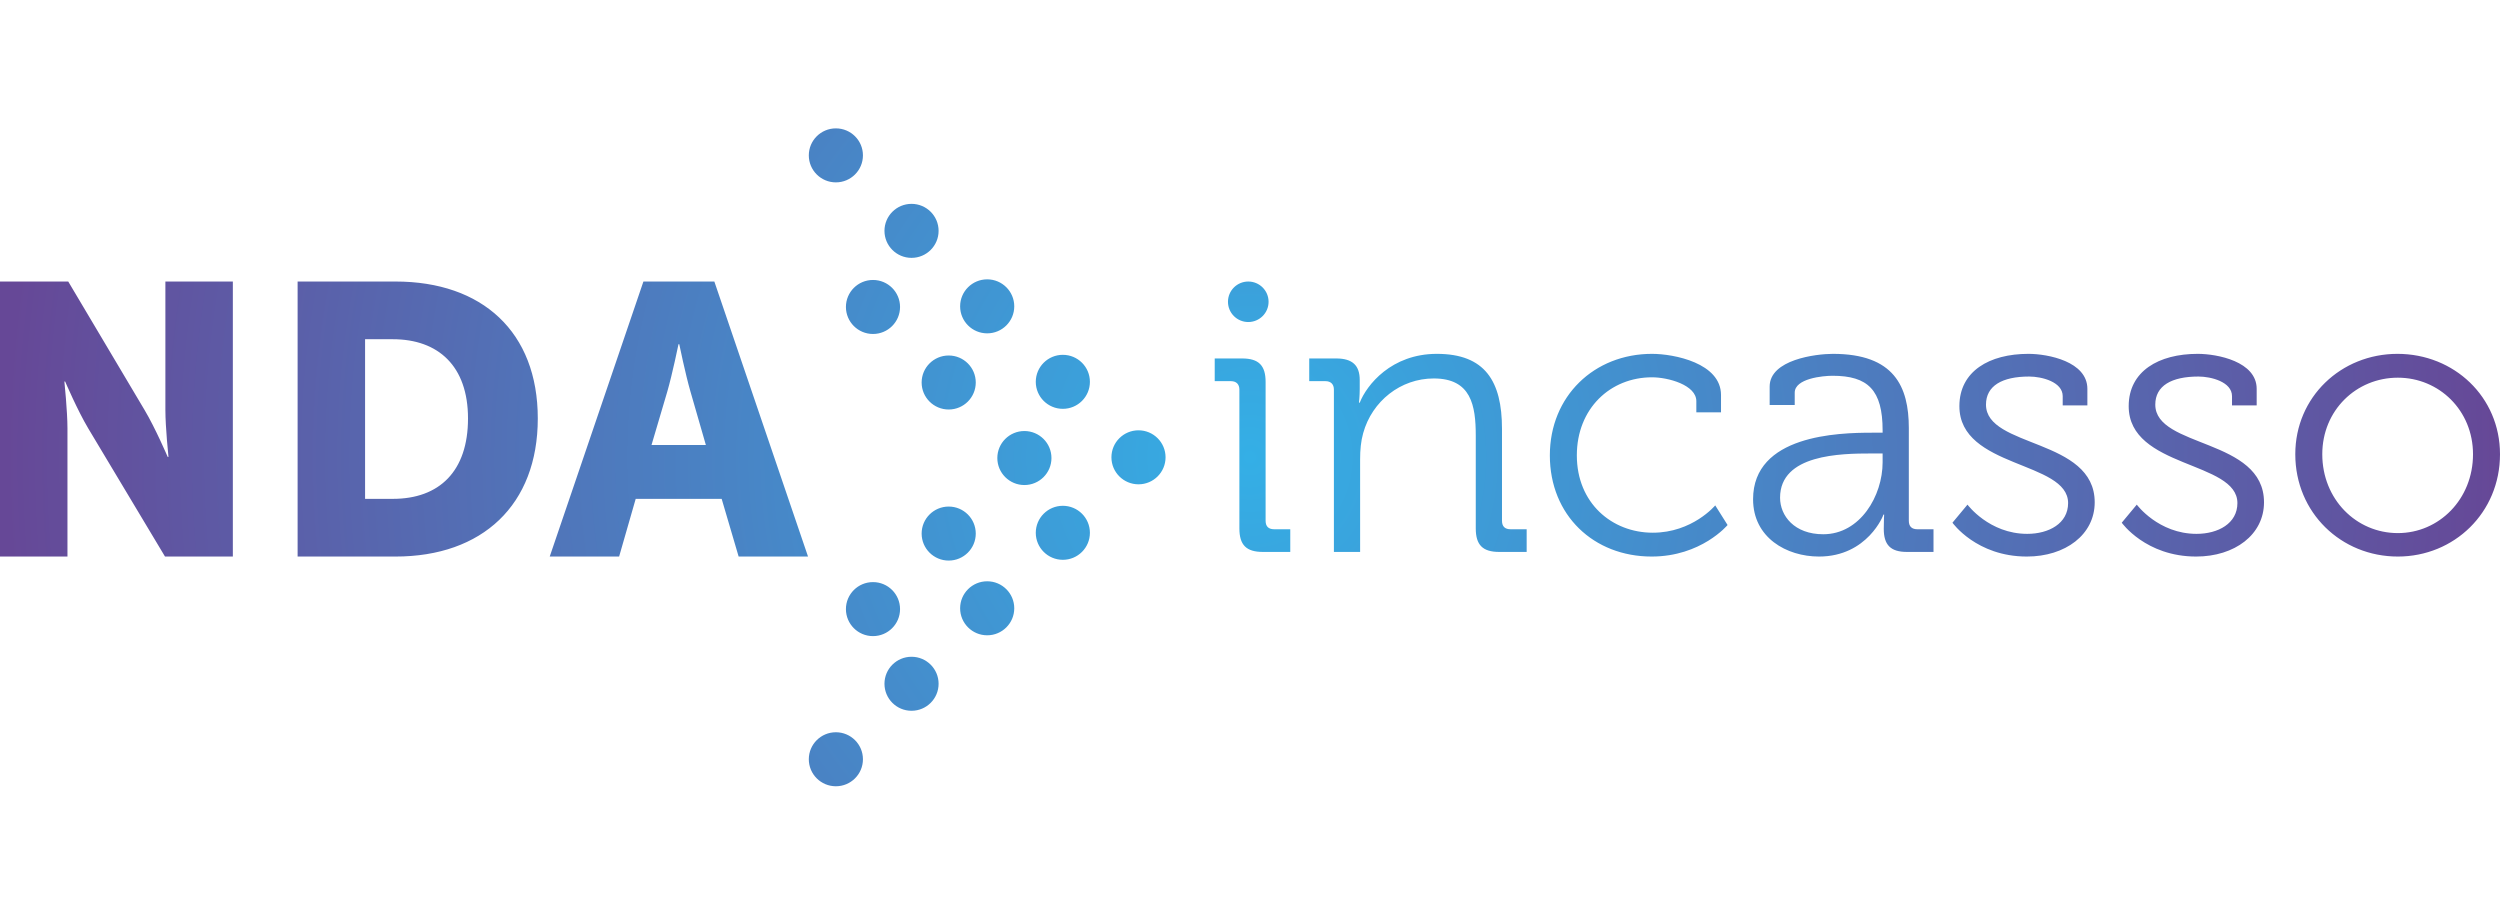<?xml version="1.0" encoding="UTF-8" standalone="no"?>
<svg
   width="410px"
   height="150px"
   viewBox="0 0 380 100"
   version="1.1"
   id="svg2"
   sodipodi:docname="logo-nda-incasso.svg"
   inkscape:version="1.3 (0e150ed6c4, 2023-07-21)"
   xmlns:inkscape="http://www.inkscape.org/namespaces/inkscape"
   xmlns:sodipodi="http://sodipodi.sourceforge.net/DTD/sodipodi-0.dtd"
   xmlns="http://www.w3.org/2000/svg"
   xmlns:svg="http://www.w3.org/2000/svg"
   xmlns:rdf="http://www.w3.org/1999/02/22-rdf-syntax-ns#"
   xmlns:cc="http://creativecommons.org/ns#"
   xmlns:dc="http://purl.org/dc/elements/1.1/">
  <sodipodi:namedview
     id="namedview2"
     pagecolor="#ffffff"
     bordercolor="#000000"
     borderopacity="0.25"
     inkscape:showpageshadow="2"
     inkscape:pageopacity="0.0"
     inkscape:pagecheckerboard="0"
     inkscape:deskcolor="#d1d1d1"
     inkscape:zoom="2.5317073"
     inkscape:cx="205"
     inkscape:cy="74.850674"
     inkscape:window-width="1920"
     inkscape:window-height="991"
     inkscape:window-x="886"
     inkscape:window-y="1791"
     inkscape:window-maximized="1"
     inkscape:current-layer="svg2" />
  <title
     id="title1">NDC Incasso Copy</title>
  <defs
     id="defs2">
    <radialGradient
       cx="50%"
       cy="50%"
       fx="50%"
       fy="50%"
       r="190%"
       gradientTransform="translate(0.5,0.5),scale(0.263,1),translate(-0.5,-0.5)"
       id="radialGradient-1">
      <stop
         stop-color="#34AFE6"
         offset="0%"
         id="stop1" />
      <stop
         stop-color="#664897"
         offset="100%"
         id="stop2" />
    </radialGradient>
  </defs>
  <g
     id="Page-1"
     stroke="none"
     stroke-width="1"
     fill="none"
     fill-rule="evenodd">
    <path
       d="M127.053,-0 C124.781,-0 122.939,1.838 122.939,4.104 L122.939,4.104 C122.939,6.371 124.781,8.209 127.053,8.209 L127.053,8.209 C129.326,8.209 131.167,6.371 131.167,4.104 L131.167,4.104 C131.167,1.838 129.326,-0 127.053,-0 Z M134.439,15.579 C134.439,17.845 136.28,19.683 138.553,19.683 L138.553,19.683 C140.825,19.683 142.667,17.845 142.667,15.579 L142.667,15.579 C142.667,13.312 140.825,11.474 138.553,11.474 L138.553,11.474 C136.28,11.474 134.439,13.312 134.439,15.579 L134.439,15.579 Z M145.939,27.052 C145.939,29.319 147.781,31.157 150.053,31.157 L150.053,31.157 C152.325,31.157 154.167,29.319 154.167,27.052 L154.167,27.052 C154.167,24.785 152.325,22.948 150.053,22.948 L150.053,22.948 C147.781,22.948 145.939,24.785 145.939,27.052 L145.939,27.052 Z M128.58,27.146 C128.58,29.414 130.422,31.252 132.695,31.252 L132.695,31.252 C134.966,31.252 136.808,29.414 136.808,27.146 L136.808,27.146 C136.808,24.88 134.966,23.042 132.695,23.042 L132.695,23.042 C130.422,23.042 128.58,24.88 128.58,27.146 L128.58,27.146 Z M186.652,26.359 C186.652,28.059 188.033,29.437 189.737,29.437 L189.737,29.437 C191.441,29.437 192.823,28.059 192.823,26.359 L192.823,26.359 C192.823,24.659 191.441,23.28 189.737,23.28 L189.737,23.28 C188.033,23.28 186.652,24.659 186.652,26.359 L186.652,26.359 Z M97.799,23.28 L83.559,65.083 L94.106,65.083 L96.626,56.314 L109.693,56.314 L112.273,65.083 L122.82,65.083 L108.581,23.28 L97.799,23.28 Z M101.431,40.001 C102.194,37.371 103.131,32.81 103.131,32.81 L103.131,32.81 L103.249,32.81 C103.249,32.81 104.186,37.371 104.948,40.001 L104.948,40.001 L107.292,48.128 L99.03,48.128 L101.431,40.001 Z M45.237,23.28 L45.237,65.083 L60.121,65.083 C73.306,65.083 81.744,57.249 81.744,44.094 L81.744,44.094 C81.744,30.939 73.306,23.28 60.121,23.28 L60.121,23.28 L45.237,23.28 Z M55.492,32.05 L59.71,32.05 C66.625,32.05 71.137,36.142 71.137,44.094 L71.137,44.094 C71.137,52.105 66.801,56.314 59.71,56.314 L59.71,56.314 L55.492,56.314 L55.492,32.05 Z M25.139,23.28 L25.139,42.808 C25.139,45.44 25.608,49.941 25.608,49.941 L25.608,49.941 L25.49,49.941 C25.49,49.941 23.615,45.556 21.974,42.808 L21.974,42.808 L10.372,23.28 L0,23.28 L0,65.083 L10.254,65.083 L10.254,45.614 C10.254,42.983 9.786,38.482 9.786,38.482 L9.786,38.482 L9.903,38.482 C9.903,38.482 11.778,42.866 13.419,45.614 L13.419,45.614 L25.08,65.083 L35.393,65.083 L35.393,23.28 L25.139,23.28 Z M348.884,49.531 C348.884,58.418 355.858,65.083 364.472,65.083 L364.472,65.083 C373.027,65.083 380,58.418 380,49.531 L380,49.531 C380,40.821 373.027,34.273 364.413,34.273 L364.413,34.273 C355.858,34.273 348.884,40.821 348.884,49.531 L348.884,49.531 Z M352.987,49.531 C352.987,42.866 358.143,37.896 364.472,37.896 L364.472,37.896 C370.741,37.896 375.898,42.866 375.898,49.531 L375.898,49.531 C375.898,56.373 370.741,61.518 364.472,61.518 L364.472,61.518 C358.143,61.518 352.987,56.373 352.987,49.531 L352.987,49.531 Z M323.561,42.224 C323.561,51.694 340.086,50.526 340.086,56.957 L340.086,56.957 C340.086,60.056 337.156,61.634 333.875,61.634 L333.875,61.634 C328.072,61.634 324.791,57.191 324.791,57.191 L324.791,57.191 L322.506,59.939 C322.506,59.939 326.139,65.083 333.815,65.083 L333.815,65.083 C339.676,65.083 344.129,61.751 344.129,56.84 L344.129,56.84 C344.129,47.076 327.604,48.596 327.604,41.99 L327.604,41.99 C327.604,39.125 330.065,37.722 334.167,37.722 L334.167,37.722 C336.101,37.722 339.265,38.54 339.265,40.703 L339.265,40.703 L339.265,42.106 L343.015,42.106 L343.015,39.592 C343.015,35.442 337.039,34.273 334.05,34.273 L334.05,34.273 C328.132,34.273 323.561,36.903 323.561,42.224 L323.561,42.224 Z M297.827,42.224 C297.827,51.694 314.352,50.526 314.352,56.957 L314.352,56.957 C314.352,60.056 311.422,61.634 308.141,61.634 L308.141,61.634 C302.339,61.634 299.058,57.191 299.058,57.191 L299.058,57.191 L296.773,59.939 C296.773,59.939 300.406,65.083 308.081,65.083 L308.081,65.083 C313.942,65.083 318.395,61.751 318.395,56.84 L318.395,56.84 C318.395,47.076 301.87,48.596 301.87,41.99 L301.87,41.99 C301.87,39.125 304.331,37.722 308.433,37.722 L308.433,37.722 C310.367,37.722 313.531,38.54 313.531,40.703 L313.531,40.703 L313.531,42.106 L317.281,42.106 L317.281,39.592 C317.281,35.442 311.305,34.273 308.317,34.273 L308.317,34.273 C302.398,34.273 297.827,36.903 297.827,42.224 L297.827,42.224 Z M268.988,39.242 L268.988,42.048 L272.797,42.048 L272.797,40.176 C272.797,38.013 277.074,37.605 278.54,37.605 L278.54,37.605 C283.93,37.605 286.157,39.768 286.157,45.907 L286.157,45.907 L286.157,46.258 L284.516,46.258 C279.418,46.258 266.468,46.609 266.468,56.373 L266.468,56.373 C266.468,62.219 271.566,65.083 276.488,65.083 L276.488,65.083 C283.873,65.083 286.333,58.712 286.274,58.712 L286.274,58.712 L286.391,58.712 C286.391,58.712 286.333,59.588 286.333,60.874 L286.333,60.874 C286.333,63.272 287.328,64.382 289.849,64.382 L289.849,64.382 L293.892,64.382 L293.892,60.933 L291.431,60.933 C290.611,60.933 290.141,60.523 290.141,59.646 L290.141,59.646 L290.141,45.556 C290.141,39.242 287.916,34.273 278.597,34.273 L278.597,34.273 C276.02,34.273 268.988,35.149 268.988,39.242 L268.988,39.242 Z M270.57,56.139 C270.57,49.531 279.827,49.415 284.458,49.415 L284.458,49.415 L286.157,49.415 L286.157,50.76 C286.157,55.846 282.759,61.694 277.133,61.694 L277.133,61.694 C272.738,61.694 270.57,58.886 270.57,56.139 L270.57,56.139 Z M235.577,49.707 C235.577,58.829 242.256,65.083 251.047,65.083 L251.047,65.083 C258.605,65.083 262.591,60.29 262.591,60.29 L262.591,60.29 L260.715,57.308 C260.715,57.308 257.258,61.459 251.223,61.459 L251.223,61.459 C245.012,61.459 239.679,56.957 239.679,49.707 L239.679,49.707 C239.679,42.575 244.776,37.838 251.105,37.838 L251.105,37.838 C253.567,37.838 257.843,39.008 257.843,41.463 L257.843,41.463 L257.843,43.159 L261.594,43.159 L261.594,40.527 C261.594,35.675 254.446,34.273 251.105,34.273 L251.105,34.273 C242.316,34.273 235.577,40.703 235.577,49.707 L235.577,49.707 Z M206.679,41.697 L206.562,41.697 C206.562,41.697 206.679,40.761 206.679,39.592 L206.679,39.592 L206.679,38.247 C206.679,36.026 205.566,34.974 203.105,34.974 L203.105,34.974 L199.003,34.974 L199.003,38.423 L201.463,38.423 C202.285,38.423 202.753,38.891 202.753,39.709 L202.753,39.709 L202.753,64.382 L206.738,64.382 L206.738,50.292 C206.738,48.889 206.855,47.545 207.206,46.316 L207.206,46.316 C208.554,41.463 212.891,38.013 217.929,38.013 L217.929,38.013 C223.614,38.013 224.317,42.106 224.317,46.726 L224.317,46.726 L224.317,60.816 C224.317,63.33 225.373,64.382 227.891,64.382 L227.891,64.382 L232.053,64.382 L232.053,60.933 L229.591,60.933 C228.77,60.933 228.302,60.523 228.302,59.646 L228.302,59.646 L228.302,45.673 C228.302,38.423 225.723,34.273 218.398,34.273 L218.398,34.273 C211.485,34.273 207.734,39.008 206.679,41.697 L206.679,41.697 Z M157.438,38.526 C157.438,40.793 159.28,42.631 161.551,42.631 L161.551,42.631 C163.824,42.631 165.666,40.793 165.666,38.526 L165.666,38.526 C165.666,36.259 163.824,34.421 161.551,34.421 L161.551,34.421 C159.28,34.421 157.438,36.259 157.438,38.526 L157.438,38.526 Z M140.088,38.628 C140.088,40.895 141.93,42.733 144.202,42.733 L144.202,42.733 C146.473,42.733 148.316,40.895 148.316,38.628 L148.316,38.628 C148.316,36.361 146.473,34.523 144.202,34.523 L144.202,34.523 C141.93,34.523 140.088,36.361 140.088,38.628 L140.088,38.628 Z M184.637,34.974 L184.637,38.423 L187.098,38.423 C187.919,38.423 188.387,38.891 188.387,39.709 L188.387,39.709 L188.387,60.816 C188.387,63.33 189.442,64.382 191.962,64.382 L191.962,64.382 L196.121,64.382 L196.121,60.933 L193.661,60.933 C192.84,60.933 192.372,60.523 192.372,59.646 L192.372,59.646 L192.372,38.54 C192.372,36.026 191.317,34.974 188.797,34.974 L188.797,34.974 L184.637,34.974 Z M168.937,50 C168.937,52.267 170.779,54.104 173.052,54.104 L173.052,54.104 C175.323,54.104 177.165,52.267 177.165,50 L177.165,50 C177.165,47.732 175.323,45.895 173.052,45.895 L173.052,45.895 C170.779,45.895 168.937,47.732 168.937,50 L168.937,50 Z M151.594,50.109 C151.594,52.376 153.436,54.214 155.708,54.214 L155.708,54.214 C157.98,54.214 159.822,52.376 159.822,50.109 L159.822,50.109 C159.822,47.842 157.98,46.004 155.708,46.004 L155.708,46.004 C153.436,46.004 151.594,47.842 151.594,50.109 L151.594,50.109 Z M157.438,61.473 C157.438,63.741 159.28,65.579 161.551,65.579 L161.551,65.579 C163.824,65.579 165.666,63.741 165.666,61.473 L165.666,61.473 C165.666,59.207 163.824,57.369 161.551,57.369 L161.551,57.369 C159.28,57.369 157.438,59.207 157.438,61.473 L157.438,61.473 Z M140.088,61.591 C140.088,63.858 141.93,65.695 144.202,65.695 L144.202,65.695 C146.473,65.695 148.316,63.858 148.316,61.591 L148.316,61.591 C148.316,59.323 146.473,57.485 144.202,57.485 L144.202,57.485 C141.93,57.485 140.088,59.323 140.088,61.591 L140.088,61.591 Z M145.939,72.947 C145.939,75.215 147.781,77.053 150.053,77.053 L150.053,77.053 C152.325,77.053 154.167,75.215 154.167,72.947 L154.167,72.947 C154.167,70.681 152.325,68.843 150.053,68.843 L150.053,68.843 C147.781,68.843 145.939,70.681 145.939,72.947 L145.939,72.947 Z M128.58,73.072 C128.58,75.339 130.422,77.177 132.695,77.177 L132.695,77.177 C134.966,77.177 136.808,75.339 136.808,73.072 L136.808,73.072 C136.808,70.805 134.966,68.967 132.695,68.967 L132.695,68.967 C130.422,68.967 128.58,70.805 128.58,73.072 L128.58,73.072 Z M134.439,84.421 C134.439,86.688 136.28,88.526 138.553,88.526 L138.553,88.526 C140.825,88.526 142.667,86.688 142.667,84.421 L142.667,84.421 C142.667,82.154 140.825,80.316 138.553,80.316 L138.553,80.316 C136.28,80.316 134.439,82.154 134.439,84.421 L134.439,84.421 Z M122.939,95.895 C122.939,98.162 124.781,100 127.053,100 L127.053,100 C129.326,100 131.167,98.162 131.167,95.895 L131.167,95.895 C131.167,93.628 129.326,91.79 127.053,91.79 L127.053,91.79 C124.781,91.79 122.939,93.628 122.939,95.895 L122.939,95.895 Z"
       id="NDC-Incasso-Copy"
       fill="url(#radialGradient-1)" />
  </g>
</svg>
